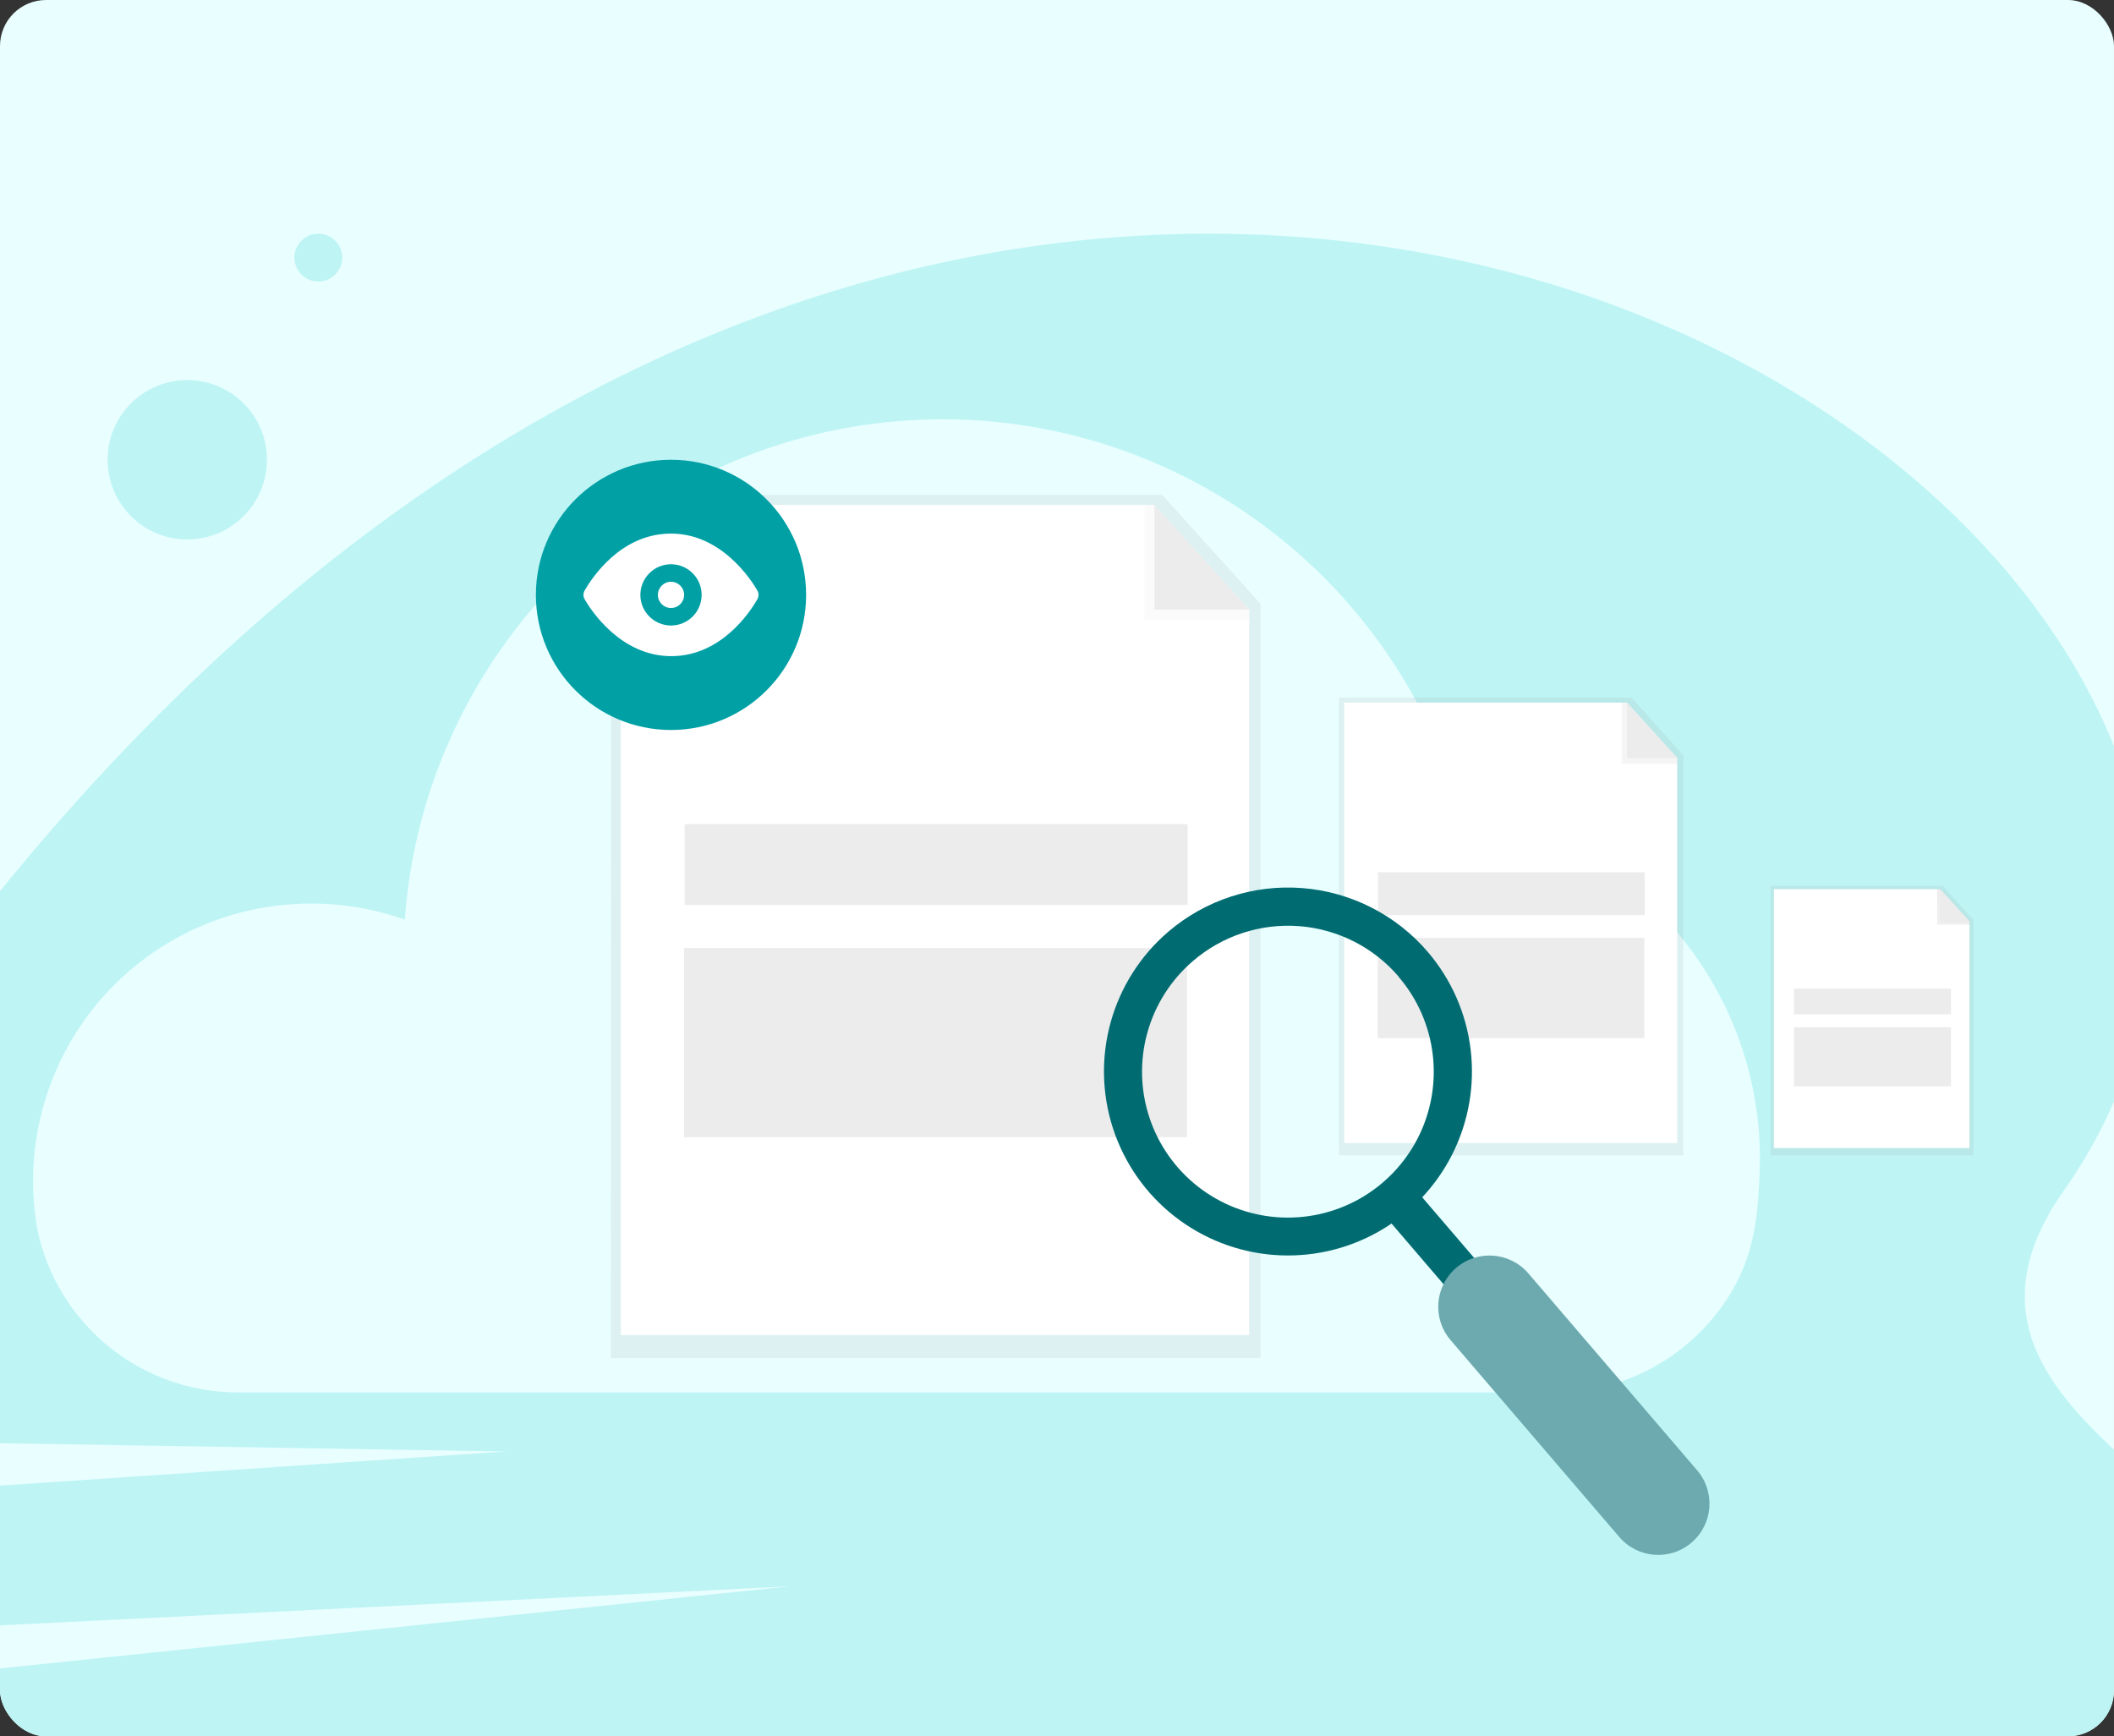 <svg width="459" height="377" viewBox="0 0 459 377" fill="none" xmlns="http://www.w3.org/2000/svg">
<rect x="0" y="0" width="459" height="377" fill="#333333" stroke="none"/>
<g clip-path="url(#clip0)">
<rect width="459" height="377" rx="10" fill="#E8FEFF"/>
<path d="M499.277 402L-30.417 401.846L92.193 379.999L-34.972 393.663C-38.889 384.991 -42.203 376.06 -44.892 366.933L171.726 344.41L-47.999 355.276C-50.242 345.684 -51.752 335.935 -52.515 326.114L109.948 315.152L-52.998 312.489C-53.161 283.491 -44.475 255.133 -28.101 231.199C206.484 -110.692 551.27 111.832 448.076 258.547C405.52 319.012 539.498 332.136 499.277 402Z" fill="#BEF4F4"/>
<path d="M382.129 251.56C382.129 253.123 382.032 255.111 382.032 255.111C381.743 262.001 381.318 269.702 377.574 277.46C376.724 279.219 375.75 280.915 374.66 282.536C368.805 291.266 360.068 297.66 349.976 300.6C345.942 301.76 341.764 302.345 337.566 302.337H51.682C41.449 302.344 31.527 298.823 23.586 292.369C15.645 285.915 10.171 276.922 8.085 266.903C8.085 266.498 7.911 266.073 7.873 265.687C7.444 262.831 7.212 259.949 7.178 257.061C7.178 256.597 7.178 256.115 7.178 255.632C7.386 239.795 13.824 224.677 25.097 213.551C36.371 202.426 51.573 196.189 67.412 196.19C74.389 196.147 81.32 197.329 87.888 199.683C89.864 172.221 101.457 146.335 120.629 126.574C139.801 106.813 165.325 94.443 192.715 91.639C220.104 88.834 247.606 95.774 270.385 111.239C293.164 126.704 309.763 149.704 317.263 176.196C335.302 178.924 351.765 188.027 363.666 201.855C375.567 215.682 382.117 233.317 382.129 251.56Z" fill="#E8FEFF"/>
<path d="M234.16 158.517H258.902V169.711H234.16V158.517Z" fill="#F4F4F4"/>
<path d="M234.16 175.945H258.902V187.158H234.16V175.945Z" fill="#F4F4F4"/>
<path d="M190.871 142.943H215.613V154.156H190.871V142.943Z" fill="#F4F4F4"/>
<path d="M190.871 160.37H215.613V171.583H190.871V160.37Z" fill="#F4F4F4"/>
<path d="M132.625 294.868H273.685V131.093L252.359 107.451H132.702L132.625 294.868Z" fill="url(#paint0_linear)"/>
<path d="M134.806 289.889H271.235V132.366L250.584 109.632H134.787L134.806 289.889Z" fill="white"/>
<path d="M148.527 205.84H257.724V246.928H148.527V205.84Z" fill="#ECECEC"/>
<path d="M148.645 178.936H257.861V196.499H148.645V178.936Z" fill="#ECECEC"/>
<path d="M248.461 109.632V134.547H271.234V132.366L250.642 109.632H248.461Z" fill="url(#paint1_linear)"/>
<path d="M271.235 132.366L250.643 109.632V132.366H271.235Z" fill="#ECECEC"/>
<path d="M344.572 178.55H357.696V184.494H344.572V178.55Z" fill="#F4F4F4"/>
<path d="M344.572 187.775H357.696V193.719H344.572V187.775Z" fill="#F4F4F4"/>
<path d="M321.586 170.29H334.71V176.196H321.586V170.29Z" fill="#F4F4F4"/>
<path d="M321.586 179.534H334.71V185.479H321.586V179.534Z" fill="#F4F4F4"/>
<path d="M290.707 250.846H365.493V163.998L354.222 151.473H290.707V250.846Z" fill="url(#paint2_linear)"/>
<path d="M291.865 248.202H364.161V164.616L353.238 152.554H291.865V248.202Z" fill="white"/>
<path d="M299.121 203.64H357.02V225.429H299.121V203.64Z" fill="#ECECEC"/>
<path d="M299.199 189.377H357.098V198.68H299.199V189.377Z" fill="#ECECEC"/>
<path d="M352.119 152.631V165.832H364.162V164.616L353.277 152.554L352.119 152.631Z" fill="url(#paint3_linear)"/>
<path d="M364.201 164.616L353.277 152.554V164.616H364.201Z" fill="#ECECEC"/>
<path d="M384.461 250.846H428.483V199.741L421.825 192.369H384.461V250.846Z" fill="url(#paint4_linear)"/>
<path d="M385.154 249.283H427.613V200.146L421.187 193.044H385.154V249.283Z" fill="white"/>
<path d="M389.518 223.055H423.601V235.87H389.518V223.055Z" fill="#ECECEC"/>
<path d="M389.518 214.66H423.601V220.237H389.518V214.66Z" fill="#ECECEC"/>
<path d="M420.607 193.044V200.764H427.69V200.088L421.283 192.986L420.607 193.044Z" fill="url(#paint5_linear)"/>
<path d="M427.71 200.146L421.283 193.044V200.146H427.71Z" fill="#ECECEC"/>
<path d="M305.333 255.926L298.68 261.628L330.63 298.907L337.283 293.205L305.333 255.926Z" fill="#006C71"/>
<path d="M316.172 275.284L316.157 275.296C311.496 279.292 310.956 286.31 314.951 290.971L351.599 333.731C355.594 338.393 362.612 338.933 367.274 334.938L367.288 334.925C371.95 330.93 372.49 323.912 368.495 319.25L331.847 276.49C327.852 271.829 320.834 271.289 316.172 275.284Z" fill="#6CAAAF"/>
<path d="M253.644 202.317C247.646 207.459 243.308 214.264 241.177 221.872C239.046 229.48 239.219 237.549 241.674 245.059C244.129 252.569 248.755 259.182 254.968 264.062C261.181 268.943 268.702 271.872 276.579 272.478C284.457 273.085 292.337 271.342 299.224 267.471C306.111 263.599 311.695 257.772 315.271 250.727C318.847 243.682 320.253 235.734 319.313 227.89C318.372 220.045 315.126 212.656 309.986 206.656C303.089 198.612 293.279 193.636 282.714 192.822C272.148 192.009 261.693 195.424 253.644 202.317ZM303.671 212.086C307.75 216.84 310.327 222.698 311.076 228.918C311.826 235.137 310.714 241.439 307.881 247.027C305.048 252.614 300.622 257.236 295.162 260.308C289.702 263.379 283.454 264.763 277.208 264.283C270.962 263.804 264.998 261.482 260.072 257.613C255.145 253.743 251.476 248.5 249.53 242.545C247.584 236.591 247.447 230.193 249.137 224.161C250.828 218.128 254.269 212.733 259.026 208.657C262.179 205.943 265.836 203.877 269.788 202.579C273.74 201.28 277.91 200.774 282.058 201.089C286.206 201.404 290.252 202.534 293.962 204.415C297.673 206.295 300.976 208.89 303.683 212.049L303.671 212.086Z" fill="#006C71"/>
<path d="M145.691 158.498C161.892 158.498 175.026 145.364 175.026 129.163C175.026 112.961 161.892 99.827 145.691 99.827C129.489 99.827 116.355 112.961 116.355 129.163C116.355 145.364 129.489 158.498 145.691 158.498Z" fill="#00A0A5"/>
<path fill-rule="evenodd" clip-rule="evenodd" d="M164.444 128.218C163.23 126.104 156.535 115.511 145.175 115.867C134.671 116.134 128.559 125.39 126.936 128.218C126.602 128.805 126.602 129.523 126.936 130.111C128.134 132.195 134.595 142.468 145.738 142.468C145.892 142.468 146.048 142.466 146.205 142.462C156.709 142.194 162.821 132.939 164.444 130.111C164.779 129.523 164.779 128.805 164.444 128.218Z" fill="white"/>
<path fill-rule="evenodd" clip-rule="evenodd" d="M145.691 135.816C142.023 135.816 139.039 132.832 139.039 129.164C139.039 125.496 142.023 122.512 145.691 122.512C149.359 122.512 152.342 125.496 152.342 129.164C152.342 132.832 149.359 135.816 145.691 135.816Z" fill="#00A0A5"/>
<path fill-rule="evenodd" clip-rule="evenodd" d="M145.691 126.313C144.119 126.313 142.84 127.593 142.84 129.164C142.84 130.736 144.119 132.015 145.691 132.015C147.262 132.015 148.541 130.736 148.541 129.164C148.541 127.593 147.262 126.313 145.691 126.313Z" fill="white"/>
<path d="M40.661 117.12C50.212 117.12 57.954 109.378 57.954 99.827C57.954 90.277 50.212 82.535 40.661 82.535C31.111 82.535 23.369 90.277 23.369 99.827C23.369 109.378 31.111 117.12 40.661 117.12Z" fill="#BEF4F4"/>
<path d="M69.115 61.12C71.979 61.12 74.3 58.798 74.3 55.935C74.3 53.071 71.979 50.749 69.115 50.749C66.251 50.749 63.93 53.071 63.93 55.935C63.93 58.798 66.251 61.12 69.115 61.12Z" fill="#BEF4F4"/>
</g>
<defs>
<linearGradient id="paint0_linear" x1="203.144" y1="126266" x2="203.144" y2="107.451" gradientUnits="userSpaceOnUse">
<stop offset="0.01" stop-color="#7F7F7F" stop-opacity="0.25"/>
<stop offset="0.54" stop-color="#7F7F7F" stop-opacity="0.12"/>
<stop offset="1" stop-color="#7F7F7F" stop-opacity="0.1"/>
</linearGradient>
<linearGradient id="paint1_linear" x1="259.828" y1="2532.55" x2="259.828" y2="304.653" gradientUnits="userSpaceOnUse">
<stop stop-color="#B0B0B0" stop-opacity="0.25"/>
<stop offset="0.54" stop-color="#B0B0B0" stop-opacity="0.1"/>
<stop offset="1" stop-color="#B0B0B0" stop-opacity="0.05"/>
</linearGradient>
<linearGradient id="paint2_linear" x1="42146.1" y1="-3.40416e+06" x2="42146.1" y2="39961.4" gradientUnits="userSpaceOnUse">
<stop offset="0.01" stop-color="#7F7F7F" stop-opacity="0.25"/>
<stop offset="0.54" stop-color="#7F7F7F" stop-opacity="0.12"/>
<stop offset="1" stop-color="#7F7F7F" stop-opacity="0.1"/>
</linearGradient>
<linearGradient id="paint3_linear" x1="6904.65" y1="-3374.37" x2="6904.65" y2="4752.48" gradientUnits="userSpaceOnUse">
<stop stop-color="#B0B0B0" stop-opacity="0.25"/>
<stop offset="0.54" stop-color="#B0B0B0" stop-opacity="0.1"/>
<stop offset="1" stop-color="#B0B0B0" stop-opacity="0.05"/>
</linearGradient>
<linearGradient id="paint4_linear" x1="22895.2" y1="-1.17273e+06" x2="22895.2" y2="19796.4" gradientUnits="userSpaceOnUse">
<stop offset="0.01" stop-color="#7F7F7F" stop-opacity="0.25"/>
<stop offset="0.54" stop-color="#7F7F7F" stop-opacity="0.12"/>
<stop offset="1" stop-color="#7F7F7F" stop-opacity="0.1"/>
</linearGradient>
<linearGradient id="paint5_linear" x1="3977.51" y1="-248.477" x2="3977.51" y2="2552.44" gradientUnits="userSpaceOnUse">
<stop stop-color="#B0B0B0" stop-opacity="0.25"/>
<stop offset="0.54" stop-color="#B0B0B0" stop-opacity="0.1"/>
<stop offset="1" stop-color="#B0B0B0" stop-opacity="0.05"/>
</linearGradient>
<clipPath id="clip0">
<rect width="459" height="377" rx="10" fill="white"/>
</clipPath>
</defs>
</svg>

